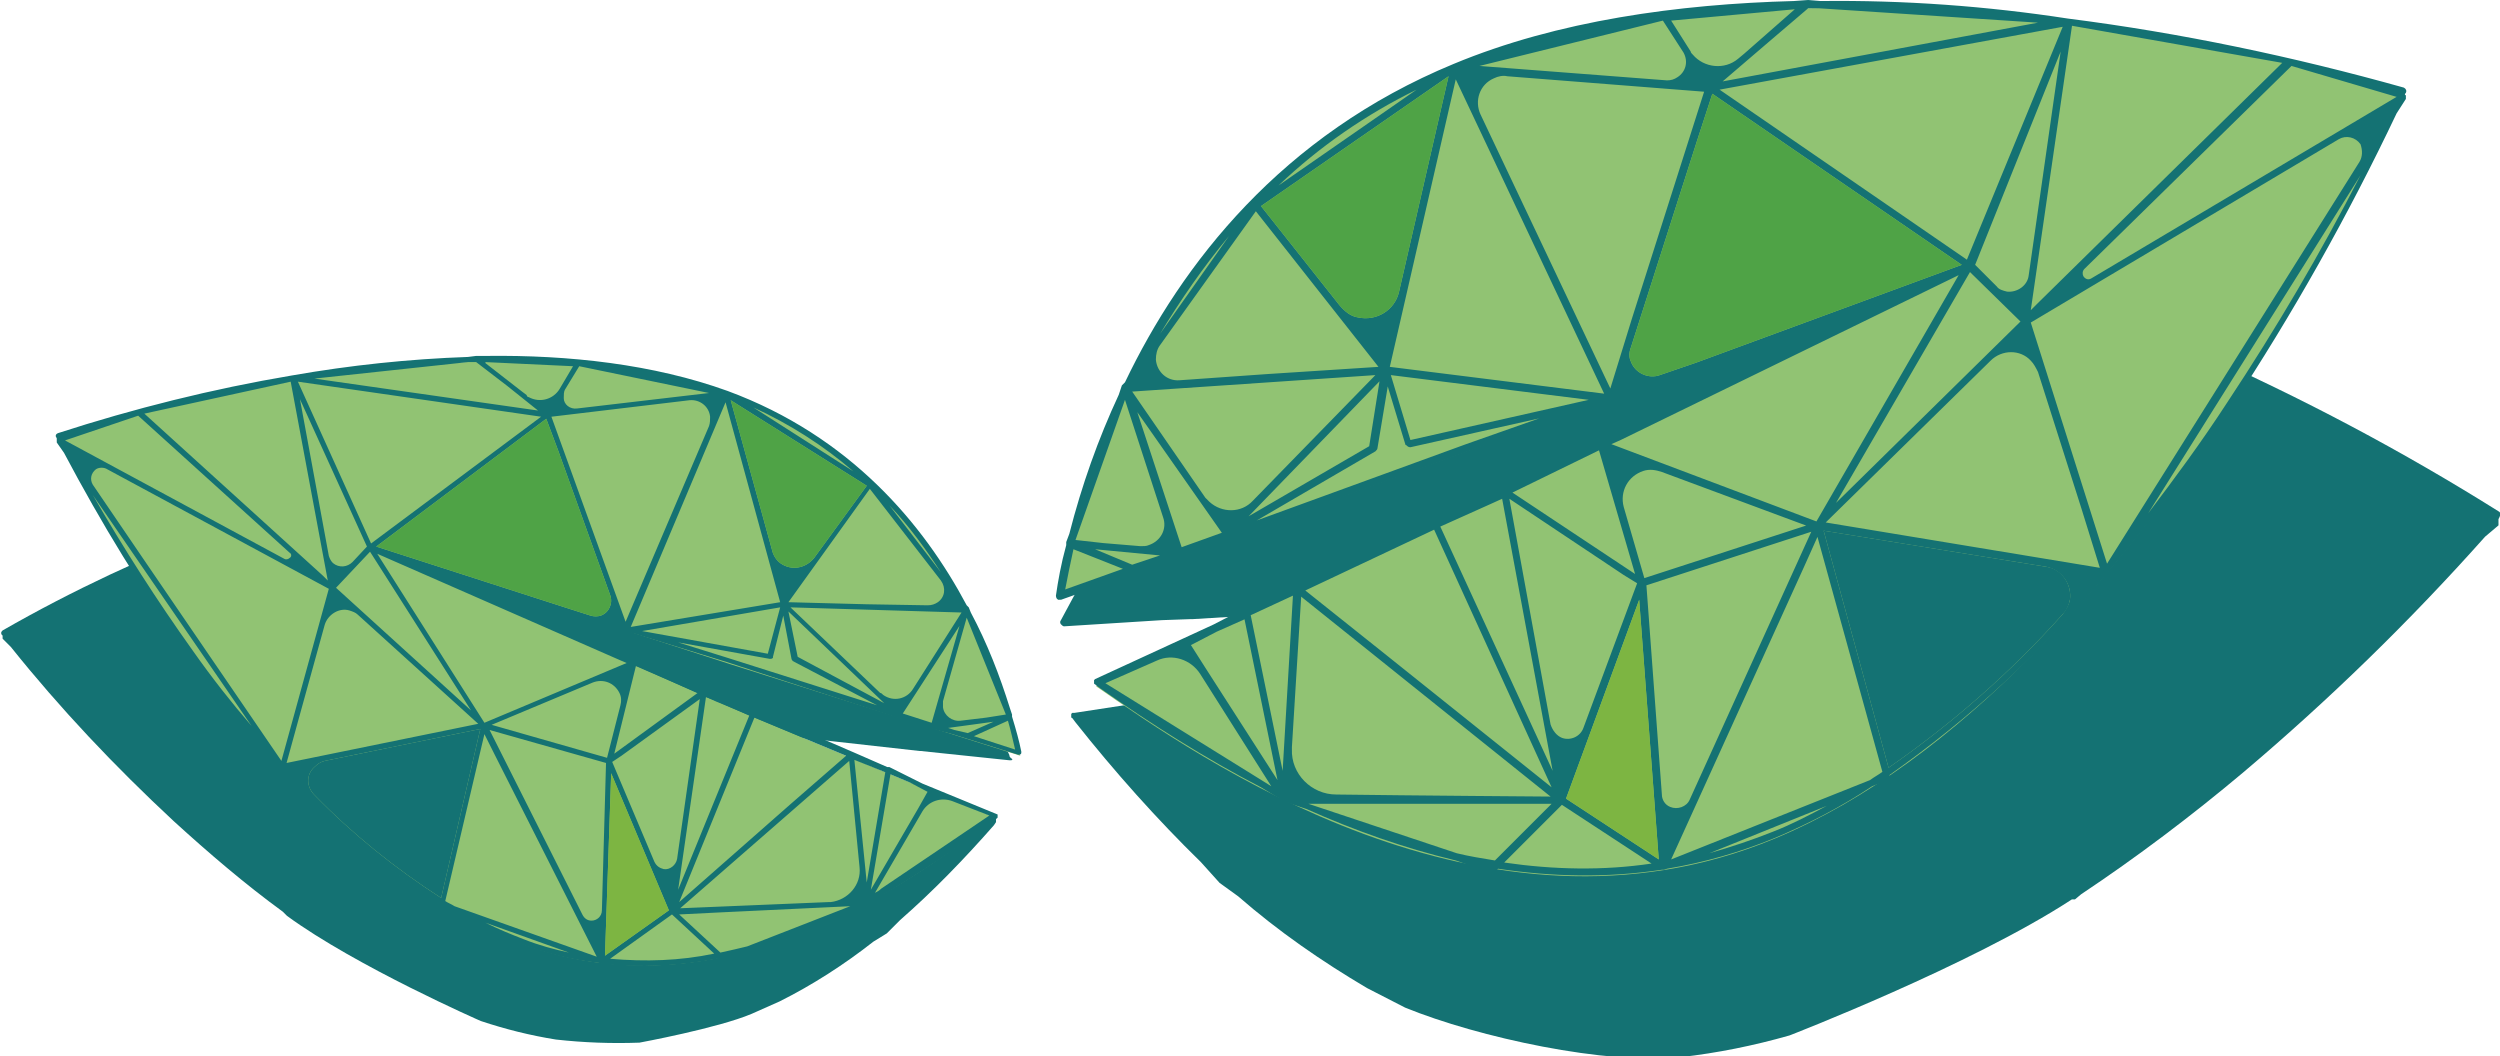 <?xml version="1.0" encoding="utf-8"?>
<!-- Generator: Adobe Illustrator 24.0.2, SVG Export Plug-In . SVG Version: 6.00 Build 0)  -->
<svg version="1.1" id="Layer_1" xmlns="http://www.w3.org/2000/svg" xmlns:xlink="http://www.w3.org/1999/xlink" x="0px" y="0px"
	 viewBox="0 0 242.6 102.5" style="enable-background:new 0 0 242.6 102.5;" xml:space="preserve">
<style type="text/css">
	.st0{fill:#147273;}
	.st1{fill:#91C373;}
	.st2{fill:#7DB542;}
	.st3{fill:#4FA346;}
</style>
<g id="Group_41" transform="translate(714.452 -50.622)">
	<path id="Path_53" class="st0" d="M-472,101C-472,100.9-472,100.9-472,101l0.1-0.2c0.1-0.2,0.1-0.4,0-0.5c0,0,0,0,0,0
		c-9.4-5.9-19.2-11.1-29.4-15.6c-7.4-3.3-15.1-6.1-22.9-8.4l-1.1-0.4c0,0,0,0,0,0s0,0,0,0l-1.4-0.3c-10.9-2.9-22.5-4.6-33.4-3.4
		c-18,1.9-30.7,11.1-39.3,20.6l-0.3,0.3c0,0,0,0,0,0c0,0,0,0,0,0c0,0,0,0,0,0c0,0,0,0,0,0l0,0l0,0l-0.5,0.7c-3.1,3.6-6,7.5-8.4,11.6
		l-0.5,0.7c0,0,0,0,0,0c0,0,0,0,0,0c0,0,0,0,0,0.1c0,0.1,0,0.1,0,0.2c-0.9,1.6-1.7,3.1-2.4,4.4c-0.1,0.1-0.1,0.3,0,0.4
		c0.1,0.1,0.2,0.2,0.3,0.2l9.5-0.6l2.8-0.1h0c0,0,0.1,0,0.1,0l0,0c0,0,0,0,0.1,0c0,0,0,0,0,0c0,0,0,0,0,0l29.5-1.8l13.5-0.7l1.1,0.1
		c0,0,0,0,0,0c0,0,0,0,0,0h0l8.9-0.6l4.5-0.2c0.4,0,0.8,0.3,0.8,0.7c0,0.4-0.2,0.7-0.6,0.8l-14,2.4l-1.8,0.3l0,0l-10.3,1.7
		c0,0,0,0,0,0c0,0,0,0,0,0c0,0,0,0,0,0c0,0,0,0-0.1,0c0,0,0,0,0,0c0,0,0,0,0,0c0,0,0,0,0,0l-1.5,0.2l-5.3,0.8c0,0,0,0,0,0
		c-0.1-0.1-0.2-0.1-0.3-0.1l-14.6,2.3c0,0,0,0-0.1,0l0,0c0,0,0,0-0.1,0l-4.9,0.7c0,0,0,0,0,0c-0.1-0.1-0.2-0.1-0.3-0.1l-3.4,0.7
		l-1.4,0.2l-11.1,1.7h0c0,0,0,0-0.1,0c0,0,0,0,0,0c0,0-0.1,0-0.1,0c0,0,0,0,0,0c0,0,0,0-0.1,0.1c0,0,0,0,0,0c0,0,0,0,0,0.1l0,0l0,0
		c0,0,0,0.1,0,0.1c0,0,0,0,0,0c0,0,0,0.1,0,0.1c0,0,0,0.1,0.1,0.1l0.3,0.4c3.8,4.8,7.9,9.4,12.2,13.6l1.8,2c0,0,0,0,0,0c0,0,0,0,0,0
		s0,0,0,0l1.8,1.3c3.9,3.4,8.1,6.3,12.5,8.9l3.7,1.9c7.1,2.9,19.6,5.6,26.8,4.8c3.5-0.4,7-1.1,10.5-2.1c0,0,17.6-6.8,27.4-13.2h0h0
		c0,0,0,0,0.1,0c0,0,0,0,0,0c0,0,0,0,0.1,0c0,0,0,0,0.1,0c0,0,0,0,0,0c0,0,0.6-0.5,0.6-0.5c5.4-3.6,10.7-7.6,15.7-11.8
		c8.4-7.1,16.2-14.7,23.5-22.9l1.3-1.1c0,0,0,0,0,0c0,0,0,0,0-0.1c0,0,0,0,0,0c0,0,0-0.1,0-0.1c0,0,0,0,0,0l0,0
		C-472,101.1-472,101-472,101C-472,101-472,101-472,101z"/>
	<path id="Path_54" class="st0" d="M-616.5,123.9c-0.4-0.9-0.9-2-1.5-3.2c0,0,0,0,0-0.1c0,0,0,0,0,0c0,0,0,0,0-0.1l0,0c0,0,0,0,0,0
		l-0.3-0.5c-1.6-3-3.4-5.8-5.5-8.4l-0.3-0.5l0,0l0,0c0,0,0,0,0,0c0,0,0,0,0,0c0,0,0,0,0,0c0,0,0,0,0,0l-0.2-0.2
		c-5.7-6.9-14.4-13.9-26.9-15.8c-7.6-1.2-15.8-0.4-23.6,1.3l-1,0.1c0,0,0,0,0,0c0,0,0,0,0,0l-0.8,0.2c-5.6,1.3-11,3-16.4,5.1
		c-7.3,2.8-14.4,6.1-21.2,10c-0.1,0.1-0.2,0.2-0.1,0.4c0,0,0,0,0,0l0.1,0.1c0,0,0,0,0,0.1c0,0,0,0,0,0c0,0,0,0.1,0,0.1l0,0
		c0,0,0,0,0,0c0,0,0,0,0,0.1c0,0,0,0,0,0c0,0,0,0,0,0l0,0l0.8,0.8c4.8,6,10.1,11.6,15.8,16.9c3.4,3.1,6.9,6.1,10.6,8.8l0.4,0.4
		c0,0,0,0,0,0c0,0,0,0,0,0c0,0,0,0,0,0c0,0,0,0,0,0c0,0,0,0,0,0l0,0c0,0,0,0,0,0h0c6.7,4.9,18.8,10.2,18.8,10.2
		c2.4,0.8,4.8,1.4,7.3,1.8c2.7,0.3,5.4,0.4,8.1,0.3c0,0,7.6-1.4,10.9-2.8l2.7-1.2c3.2-1.6,6.3-3.6,9.1-5.8l1.3-0.8l0,0c0,0,0,0,0,0
		c0,0,0,0,0,0l1.3-1.3c3.2-2.8,6.2-5.9,9.1-9.2l0.2-0.3c0,0,0,0,0-0.1c0,0,0-0.1,0-0.1c0,0,0,0,0,0c0,0,0,0,0-0.1l0,0c0,0,0,0,0,0
		c0,0,0,0,0,0c0,0,0,0,0,0l0,0c0,0,0,0,0,0c0,0,0,0,0,0c0,0,0,0,0,0h0l-7.7-1.6l-0.9-0.2l-2.4-0.6c-0.1,0-0.2,0-0.2,0.1c0,0,0,0,0,0
		l-3.4-0.7c0,0,0,0,0,0l0,0c0,0,0,0,0,0l-10.2-2.1c-0.1,0-0.1,0-0.2,0c0,0,0,0,0,0l-3.7-0.7l-1-0.2c0,0,0,0,0,0c0,0,0,0,0,0
		c0,0,0,0,0,0c0,0,0,0,0,0c0,0,0,0,0,0h0l0,0l-7.2-1.5l0,0l-1.3-0.3l-9.7-2.1c-0.3-0.1-0.5-0.3-0.4-0.6c0.1-0.3,0.3-0.4,0.6-0.4
		l3.2,0.3l6.2,0.7h0c0,0,0,0,0,0l0.8,0l9.5,1l20.6,2.3l0,0c0,0,0,0,0,0c0,0,0,0,0,0c0,0,0,0,0,0c0,0,0.1,0,0.1,0h0l1.9,0.2l6.7,0.7
		c0.1,0,0.1,0,0.2,0h0l0,0c0,0,0,0,0.1-0.1C-616.5,124.1-616.5,124-616.5,123.9z"/>
	<g id="Group_16" transform="translate(-611.985 50.622)">
		<path id="Path_55" class="st1" d="M130.9,9c0,0-25,57.4-61.2,72.4c-28.2,11.7-56-8-65.8-14.8L14,61.9l27.8-13l45.8-22.7L39.8,43.8
			L10.9,54.3L0.2,58.2c2.1-11.6,10-39.5,38.4-51.2C74.9-8.1,130.9,9,130.9,9z"/>
		<path id="Path_56" class="st0" d="M6.4,37.4C6.4,37.5,6.4,37.5,6.4,37.4C6.4,37.5,6.4,37.5,6.4,37.4C6.4,37.5,6.4,37.5,6.4,37.4
			C6.4,37.5,6.4,37.5,6.4,37.4L6.4,37.4L6.4,37.4l-0.3,0.9c-2,4.3-3.6,8.8-4.8,13.5L1,52.6c0,0,0,0,0,0s0,0,0,0c0,0,0,0.1,0,0.1
			c0,0,0,0,0,0.1c0,0,0,0.1,0,0.1c-0.5,1.8-0.8,3.5-1,4.9c0,0.2,0.1,0.4,0.3,0.4c0.1,0,0.1,0,0.2,0l9-3.2l2.6-0.9c0,0,0,0,0,0
			c0,0,0.1,0,0.1-0.1c0,0,0,0,0,0c0,0,0,0,0.1-0.1c0,0,0,0,0,0l0,0L40,43.8l12.8-4.5l1.1-0.2c0,0,0,0,0,0c0,0,0,0,0,0l0,0l0,0
			l8.4-3.1l4.3-1.5c0.4-0.1,0.8,0.1,0.9,0.4c0.1,0.4,0,0.7-0.4,0.9L54.5,42l-1.7,0.8l0,0l-9.4,4.5c0,0,0,0,0,0l0,0c0,0,0,0,0,0
			c0,0,0,0,0,0c0,0,0,0,0,0c0,0,0,0,0,0.1c0,0,0,0,0,0l-1.3,0.7L37,50.5c0,0,0,0,0,0c-0.1,0-0.2,0-0.3,0l-13.3,6.3c0,0,0,0-0.1,0
			c0,0,0,0,0,0c0,0,0,0-0.1,0.1L18.7,59c0,0,0,0,0,0c-0.1,0-0.2,0-0.3,0l-3.1,1.6L14,61.2L3.8,65.9l0,0l0,0h0c0,0,0,0,0,0
			c0,0,0,0,0,0c0,0,0,0-0.1,0.1l0,0c0,0,0,0.1,0,0.1c0,0,0,0,0,0c0,0,0,0,0,0.1v0c0,0,0,0.1,0,0.1c0,0,0,0,0,0c0,0,0,0.1,0.1,0.1
			c0,0,0.1,0.1,0.1,0.1l0.4,0.3c5,3.5,10.2,6.8,15.6,9.6l2.3,1.4c0,0,0,0,0,0s0,0,0,0c0,0,0,0,0,0l2.1,0.7c4.7,2.1,9.5,3.8,14.5,5
			l3.4,1.2c0.1,0,0.3,0,0.4-0.1l0.3-0.3c5.3,0.8,10.6,0.9,15.9,0.1c0,0,0,0,0,0c0,0,0,0,0.1,0l0,0h0c0,0,0,0,0,0c0,0,0,0,0.1,0
			c0,0,0,0,0,0h0c0,0,0,0,0,0s0,0,0,0l0.3-0.1c3.6-0.6,7.1-1.6,10.5-3c3.3-1.4,6.4-3,9.4-5l1.5-0.6c0.2-0.1,0.3-0.3,0.2-0.4l0-0.1
			c7.8-5.5,14.8-11.9,20.9-19.3h0l0,0c0,0,0,0,0.1,0c0,0,0,0,0,0c0,0,0,0,0,0c0,0,0,0,0,0c0,0,0,0,0,0s0,0,0,0c0,0,0,0,0,0l0.4-0.6
			c4.2-5,8.1-10.3,11.7-15.7c6-9.1,11.4-18.7,16.1-28.6l0.9-1.4c0,0,0,0,0,0c0,0,0,0,0-0.1c0,0,0,0,0,0c0,0,0-0.1,0-0.1c0,0,0,0,0,0
			s0,0,0,0c0,0,0-0.1,0-0.1c0,0,0,0,0,0c0,0,0-0.1-0.1-0.1c0-0.1,0.1-0.2,0.1-0.2c0.1-0.2,0-0.4-0.2-0.5c0,0,0,0,0,0
			c-10.7-3-21.6-5.3-32.6-6.7C90.4,0.6,82.3,0,74.2,0.1L73,0c0,0,0,0,0,0c0,0,0,0,0,0l-1.4,0.1c-11.2,0.3-22.9,1.9-33,6.1
			C21.9,13.1,12.2,25.6,6.7,37.1L6.4,37.4z M7.4,54.8l-3.6-1.5l6.3,0.6l-0.9,0.3L7.4,54.8z M31.4,37l-1,6.3l-11.7,6.8L31.4,37z
			 M24.5,78L24.5,78L42.4,78l5.7,0l-5.5,5.5c-1.2-0.2-2.5-0.4-3.7-0.7L24.5,78z M72.6,55l1.3-2.9l6.3,22.8c-0.4,0.3-0.8,0.5-1.2,0.8
			l-19.3,7.7L72.6,55z M27.2,77.1c-2.4,0-4.4-2-4.3-4.4c0-0.1,0-0.2,0-0.2l0.9-14.6L48,77.3C48,77.3,34.5,77.2,27.2,77.1z M38.8,7.7
			l14.4,30.5l-20.8-2.6L38.8,7.7z M73.3,51.6l-11.8,26c-0.3,0.7-1.2,1-1.9,0.7c-0.5-0.2-0.8-0.7-0.8-1.2l-1.5-20.3L73.3,51.6z
			 M57.1,56.1l-2-6.9c-0.4-1.5,0.4-3,1.9-3.5c0.6-0.2,1.2-0.1,1.8,0.1L72.8,51L57.1,56.1z M56.2,55.7l-11.9-7.9l8.4-4.1L56.2,55.7z
			 M88.7,26.4l4.9,4.8L75.7,48.8L88.7,26.4z M95.3,29.4l-0.7,0.7l4-27.6L119,6.1L95.3,29.4z M97.5,5l-3.1,21.7
			c-0.1,1-1.1,1.7-2.1,1.6c-0.4-0.1-0.8-0.2-1-0.5l-2.1-2.1L97.5,5z M88.4,25.2L64.4,8.7l33.3-6.1L88.4,25.2z M59.3,7.8L41.1,6.4
			L58.9,2l2,3.1C61.4,6,61.1,7,60.3,7.5C60,7.7,59.7,7.8,59.3,7.8z M130.1,9.4l-29.6,17.6c-0.3,0.2-0.6,0.1-0.8-0.2
			c-0.1-0.2-0.1-0.5,0.1-0.7l20.1-19.7L130.1,9.4z M55.9,30.9l-2.1,6.8L41.2,11.1c-0.6-1.3-0.1-2.9,1.3-3.5c0.4-0.2,0.9-0.3,1.3-0.2
			l19.1,1.5L55.9,30.9z M19.1,48.6c-1.1,1.2-3,1.2-4.2,0.1c-0.1-0.1-0.3-0.3-0.4-0.4L7.4,38L31,36.4L19.1,48.6z M12,36.9
			c-1.2,0.1-2.2-0.8-2.3-2c0-0.5,0.1-1,0.4-1.4l9.3-13l11.9,15.1l-10.8,0.7L12,36.9z M27.5,29.6L19.9,20L38.1,7.4l-4.8,20.9
			c-0.4,1.8-2.2,2.9-4,2.5C28.6,30.7,28,30.2,27.5,29.6L27.5,29.6z M71.7,0.9L71.7,0.9l-4.9,4.3l-0.6,0.5c-1.3,1.1-3.3,0.9-4.4-0.4
			c-0.1-0.1-0.2-0.2-0.2-0.3l-1.9-3L71.7,0.9z M74,0.8l21.3,1.4L64.7,7.9l4.2-3.6L73,0.8C73.3,0.8,73.7,0.8,74,0.8L74,0.8z
			 M126.5,15.7C119.1,27.5,102,54.7,102,54.7l-7.4-23.4l29.9-17.8c0.7-0.4,1.6-0.2,2.1,0.5C126.8,14.6,126.8,15.2,126.5,15.7
			L126.5,15.7z M101.3,55.1l-26.6-4.4L90.7,35c1.1-1.1,2.9-1.1,3.9,0c0.3,0.3,0.5,0.7,0.7,1.1l4.2,13.2L101.3,55.1z M58.5,83.4
			l-9-5.9l7.1-19.3L58.5,83.4z M20.1,75.8L4.8,66.3l5-2.2c1.5-0.7,3.3-0.1,4.2,1.3l6.9,10.9L20.1,75.8z M15.6,61.3l2.7-1.2l3.2,15.6
			l-7-10.9l-1.4-2.2L15.6,61.3z M18.9,59.7l4.1-1.9l-1,17L18.9,59.7z M36.7,51.4l11.4,25l-16-12.8l-7.9-6.3L36.7,51.4z M51.2,70.6
			c-0.3,0.9-1.3,1.3-2.1,1c-0.5-0.2-0.9-0.7-1.1-1.3l-4-21.9l11.1,7.4l1.3,0.8L51.2,70.6z M54.8,42.7l32.8-16L73.8,50.6l-19.9-7.5
			L54.8,42.7z M62.1,35.2l-3.5,1.2c-1.1,0.4-2.4-0.2-2.8-1.3c-0.2-0.4-0.2-0.9,0-1.4l6.4-20l1.5-4.6l24.2,16.6L62.1,35.2z
			 M51.7,38.8l-17.3,3.9l-1.9-6.3L51.7,38.8z M16.1,51.7l-3.9,1.4L7.9,40L16.1,51.7z M1.9,52.4l4.8-13.6l3.7,11.4
			c0.4,1.1-0.2,2.3-1.4,2.7C8.8,53,8.5,53,8.2,53l-3.6-0.3L1.9,52.4L1.9,52.4z M10.1,32.4c2-3.3,4.2-6.5,6.7-9.5L10.1,32.4z M35,8.7
			L21.6,18C25.6,14.2,30.1,11.1,35,8.7L35,8.7z M106,49.8L126.6,17c-3.9,7.6-8.2,14.9-12.9,22C111.1,43,108.5,46.5,106,49.8
			L106,49.8z M97.7,59.6c-5,5.6-10.7,10.6-16.9,14.9l-6.3-23L96.1,55c1.5,0.3,2.5,1.7,2.3,3.2C98.3,58.7,98,59.2,97.7,59.6
			L97.7,59.6z M63.4,82.8l11.4-4.6c-1.7,0.9-3.4,1.8-5.2,2.5C67.6,81.5,65.5,82.2,63.4,82.8L63.4,82.8z M43.5,83.7l5.6-5.6l8.7,5.7
			C53.1,84.5,48.3,84.4,43.5,83.7L43.5,83.7z M42.2,48.9l1.1-0.5l4.9,26.4L37.3,51.1L42.2,48.9z M39.8,43.1l-20.3,7.4L31,43.8
			c0.1-0.1,0.2-0.2,0.2-0.3l1-6l1.7,5.6c0,0,0,0.1,0.1,0.1c0.1,0.1,0.2,0.2,0.4,0.2l12.5-2.8L39.8,43.1z M1.7,53.3l4.8,1.9l-5.6,2
			C1.1,56.1,1.4,54.7,1.7,53.3L1.7,53.3z"/>
		<path id="Path_57" class="st2" d="M58.5,83.4l-9-5.9l7.1-19.3L58.5,83.4z"/>
		<path id="Path_58" class="st3" d="M62.1,35.2l-3.5,1.2c-1.1,0.4-2.4-0.2-2.8-1.3c-0.2-0.4-0.2-0.9,0-1.4l6.4-20l1.5-4.6l24.2,16.6
			L62.1,35.2z"/>
		<path id="Path_59" class="st3" d="M27.5,29.6L19.9,20L38.1,7.4l-4.8,20.9c-0.4,1.8-2.2,2.9-4,2.5C28.6,30.7,28,30.2,27.5,29.6z"/>
		<path id="Path_60" class="st0" d="M97.7,59.6c-5,5.6-10.7,10.6-16.9,14.9l-6.3-23L96.1,55c1.5,0.2,2.5,1.7,2.3,3.2
			C98.3,58.7,98.1,59.2,97.7,59.6z"/>
	</g>
	<g id="Group_17" transform="translate(-709.044 85.16)">
		<path id="Path_61" class="st1" d="M0.3,8c0,0,19.2,39.6,45.1,49.1c20.2,7.4,39.1-7.2,45.8-12.3l-7.3-3L64,33.5L31.2,18.8
			l34.2,11.1L86,36.4l7.6,2.4c-1.8-8.1-8.1-27.5-28.4-34.9C39.2-5.6,0.3,8,0.3,8z"/>
		<path id="Path_62" class="st0" d="M88.4,24.2C84.2,16.3,77.1,7.8,65.2,3.4c-7.2-2.6-15.4-3.5-23.4-3.4l-1,0c0,0,0,0,0,0s0,0,0,0
			L40,0.1c-5.7,0.2-11.4,0.8-17.1,1.8C15.2,3.2,7.6,5.1,0.2,7.5C0,7.6,0,7.7,0,7.8c0,0,0,0,0,0L0.1,8c0,0,0,0,0,0.1v0
			c0,0,0,0.1,0,0.1l0,0c0,0,0,0,0,0c0,0,0,0,0,0.1c0,0,0,0,0,0c0,0,0,0,0,0.1c0,0,0,0,0,0l0.7,1c3.6,6.8,7.6,13.4,12.1,19.6
			c2.7,3.7,5.6,7.3,8.7,10.7l0.3,0.4c0,0,0,0,0,0c0,0,0,0,0,0c0,0,0,0,0,0c0,0,0,0,0,0c0,0,0,0,0,0l0,0c0,0,0,0,0,0c0,0,0,0,0,0h0
			c4.5,5,9.6,9.3,15.2,13l0,0.1c0,0.1,0,0.3,0.2,0.3l1.1,0.4c2.2,1.3,4.4,2.4,6.8,3.2c2.4,0.9,4.9,1.5,7.5,1.8L53,59h0c0,0,0,0,0,0
			h0h0c0,0,0,0,0,0c0,0,0,0,0,0l0,0c0,0,0,0,0,0c0,0,0,0,0,0c0,0,0,0,0,0c3.7,0.4,7.5,0.2,11.2-0.5l0.2,0.2c0.1,0.1,0.2,0.1,0.3,0.1
			l2.4-0.9c3.5-1,6.9-2.3,10.1-3.9l1.5-0.6c0,0,0,0,0,0l0,0c0,0,0,0,0,0l1.6-1.1c3.7-2.2,7.3-4.6,10.7-7.2l0.3-0.2c0,0,0,0,0.1-0.1
			c0,0,0-0.1,0-0.1c0,0,0,0,0,0c0,0,0,0,0-0.1l0,0c0,0,0,0,0,0c0,0,0,0,0,0c0,0,0,0,0-0.1l0,0c0,0,0,0,0,0c0,0,0,0,0,0c0,0,0,0,0,0
			h0l-7.3-3L83.1,41l-2.2-1.1c-0.1,0-0.2,0-0.2,0c0,0,0,0,0,0l-3.2-1.4c0,0,0,0,0,0c0,0,0,0,0,0c0,0,0,0,0,0l-9.5-4.1
			c-0.1,0-0.1,0-0.2,0c0,0,0,0,0,0L64,33l-1-0.4c0,0,0,0,0,0c0,0,0,0,0,0c0,0,0,0,0,0c0,0,0,0,0,0c0,0,0,0,0,0l0,0l0,0l-6.8-2.9l0,0
			L55,29l-9.1-4c-0.3-0.1-0.4-0.4-0.3-0.7c0.1-0.3,0.4-0.4,0.6-0.3l3,0.9l6,1.9l0,0l0,0c0,0,0,0,0,0h0l0.8,0.1l9.1,2.8L85,36.2l0,0
			c0,0,0,0,0,0c0,0,0,0,0,0c0,0,0,0,0,0c0,0,0,0,0.1,0h0l1.9,0.5l6.4,2c0.1,0,0.3,0,0.3-0.2c0,0,0-0.1,0-0.1c-0.2-1-0.5-2.1-0.9-3.4
			c0,0,0-0.1,0-0.1c0,0,0,0,0-0.1c0,0,0,0,0,0c0,0,0,0,0,0l-0.2-0.6c-1-3.2-2.2-6.3-3.8-9.3l-0.2-0.5l0,0l0,0c0,0,0,0,0,0s0,0,0,0
			s0,0,0,0s0,0,0,0L88.4,24.2z M87.2,36.3l-0.6-0.2l4.4-0.6l-2.5,1.1L87.2,36.3z M80.4,33.7l-8.4-4.5l-0.9-4.4L80.4,33.7z
			 M67.1,57.3c-0.8,0.2-1.7,0.4-2.6,0.6l-4-3.7l4-0.2l12.6-0.6l0,0L67.1,57.3z M52.5,58.3l-13.8-4.9c-0.3-0.2-0.6-0.3-0.9-0.5
			l3.8-16.2l1,2L52.5,58.3z M60.6,53.6L77,39.3l1,10.3c0.2,1.7-1.1,3.2-2.8,3.4c-0.1,0-0.1,0-0.2,0C70,53.2,60.6,53.6,60.6,53.6
			L60.6,53.6z M70.3,23.9l-14.5,2.4L65,4.5L70.3,23.9z M53.4,39.5L53,53.8c0,0.6-0.5,1-1,1c-0.4,0-0.7-0.2-0.9-0.6l-9-17.9
			L53.4,39.5z M42.3,35.8l9.8-4.1c1-0.4,2.1,0,2.6,1c0.2,0.4,0.2,0.8,0.1,1.2L53.5,39L42.3,35.8z M56.3,30.1l6,2.6l-8.1,5.9
			L56.3,30.1z M40.3,34.4L27.2,22.5l3.3-3.5L40.3,34.4z M8.6,5.6l14.2-3.1l3.6,19.3l-0.5-0.5L8.6,5.6z M30.2,18.5L28.8,20
			c-0.5,0.5-1.3,0.6-1.9,0.1c-0.2-0.2-0.3-0.4-0.4-0.7L23.7,4.2L30.2,18.5z M23.5,2.5l23.6,3.4L30.6,18.2L23.5,2.5z M49.4,3.3
			L50.8,1l12.6,2.6L50.6,5.1c-0.7,0.1-1.3-0.4-1.3-1C49.3,3.8,49.3,3.5,49.4,3.3L49.4,3.3z M8,5.8l14.7,13.3c0.2,0.1,0.2,0.4,0,0.5
			c-0.1,0.1-0.3,0.2-0.5,0.1L0.9,8.2L8,5.8z M48.1,5.9l13.4-1.6c1-0.1,1.9,0.6,2,1.6c0,0.3,0,0.6-0.1,0.9l-8.1,19l-1.7-4.7L48.1,5.9
			z M71.3,24.4l16.6,0.5l-4.7,7.4c-0.6,1-1.9,1.3-2.9,0.6c-0.1-0.1-0.2-0.2-0.3-0.2L71.3,24.4z M78.7,24.1l-7.6-0.2L79,12.9l6.9,8.9
			c0.5,0.7,0.4,1.6-0.3,2.1c-0.3,0.2-0.6,0.3-1,0.3L78.7,24.1z M69.5,18.8l-4-14.5l13.2,8.3l-5.1,7c-0.8,1-2.2,1.3-3.3,0.5
			C69.9,19.8,69.6,19.3,69.5,18.8L69.5,18.8z M50.2,1l-1.3,2.2c-0.6,1-1.9,1.4-3,0.8c-0.1,0-0.2-0.1-0.2-0.2l-0.4-0.3l-3.6-2.8
			l0-0.1L50.2,1z M40.8,0.6l3,2.3l3,2.4L25.1,2.2l14.9-1.6C40.3,0.6,40.6,0.6,40.8,0.6L40.8,0.6z M5,11l21.5,11.6l-4.6,16.7
			c0,0-12.8-18.7-18.3-26.8c-0.3-0.5-0.2-1.1,0.3-1.5C4.2,10.8,4.7,10.8,5,11L5,11z M23.5,35.5l2.6-9.4c0.3-1,1.4-1.7,2.4-1.4
			c0.3,0.1,0.6,0.2,0.8,0.4L41,35.7l-18.6,3.8L23.5,35.5z M53.9,40.5l5.6,13.3l-6.2,4.4L53.9,40.5z M79.5,52.1l4.6-7.9
			c0.6-1,1.8-1.4,2.9-1l3.6,1.4l-10.5,7.1C79.9,51.9,79.7,52,79.5,52.1L79.5,52.1z M84.6,42.3l-0.9,1.6l-4.6,7.9L81,40.6l1.9,0.8
			L84.6,42.3z M78.7,51.1l-1.2-11.9l3,1.2L78.7,51.1z M76.7,38.8l-5.4,4.7L60.5,53l7.3-17.9L76.7,38.8z M54,39.4l0.9-0.6l7.6-5.5
			l-2.2,15.5c-0.1,0.6-0.7,1.1-1.3,1c-0.4-0.1-0.7-0.3-0.9-0.7L54,39.4z M55.4,29.8l-13.8,5.8L31.2,19.2l23.5,10.3L55.4,29.8z
			 M31.1,18.5L47.6,6.1l1.2,3.2l5,13.9c0.3,0.8-0.1,1.7-0.9,2c-0.3,0.1-0.7,0.1-1,0l-2.5-0.8L31.1,18.5z M70.3,24.4l-1.2,4.5
			l-12.2-2.2L70.3,24.4z M87.7,26.2L85,35.6l-2.8-0.9L87.7,26.2z M92.2,34.8l-1.9,0.3l-2.5,0.3c-0.8,0.1-1.6-0.5-1.7-1.3
			c0-0.2,0-0.4,0-0.6l2.3-8.1L92.2,34.8L92.2,34.8z M80.9,14.5c1.9,2,3.5,4.2,5,6.5L80.9,14.5z M77.4,11.2L67.7,5
			C71.2,6.6,74.5,8.7,77.4,11.2L77.4,11.2z M13.3,28.6c-3.5-4.9-6.7-9.9-9.7-15.1L19,35.9C17.1,33.7,15.2,31.3,13.3,28.6z
			 M26.1,39.3l15.1-3.1l-3.8,16.4c-4.5-2.9-8.6-6.2-12.3-10c-0.8-0.8-0.8-2,0-2.7C25.4,39.6,25.7,39.4,26.1,39.3L26.1,39.3z
			 M45.4,56.6c-1.3-0.5-2.5-1-3.7-1.6l8.1,2.9C48.4,57.6,46.9,57.2,45.4,56.6L45.4,56.6z M53.8,58.5l6-4.3l4.1,3.8
			C60.6,58.7,57.2,58.8,53.8,58.5L53.8,58.5z M67.3,34.9l-6.9,16.9l2.7-18.7l0.8,0.3L67.3,34.9z M60.4,27.8l8.9,1.6
			c0.1,0,0.2,0,0.3-0.1c0,0,0,0,0-0.1l1-4l0.8,4.2c0,0.1,0.1,0.1,0.1,0.2l8.2,4.3l-14.5-4.6L60.4,27.8z M93.1,38.2l-4-1.3l3.3-1.5
			C92.7,36.4,92.9,37.4,93.1,38.2L93.1,38.2z"/>
		<path id="Path_63" class="st2" d="M53.9,40.5l5.6,13.3l-6.2,4.4L53.9,40.5z"/>
		<path id="Path_64" class="st3" d="M31.1,18.5L47.6,6.1l1.2,3.2l5,13.9c0.3,0.8-0.1,1.7-0.9,2c-0.3,0.1-0.7,0.1-1,0l-2.5-0.8
			L31.1,18.5z"/>
		<path id="Path_65" class="st3" d="M69.5,18.8l-4-14.5l13.2,8.3l-5.1,7c-0.8,1-2.2,1.3-3.3,0.5C69.9,19.8,69.6,19.3,69.5,18.8z"/>
		<path id="Path_66" class="st0" d="M26.1,39.3l15.1-3.1l-3.8,16.4c-4.5-2.9-8.6-6.2-12.3-10c-0.8-0.8-0.8-2,0-2.7
			C25.4,39.6,25.7,39.4,26.1,39.3z"/>
	</g>
</g>
</svg>
